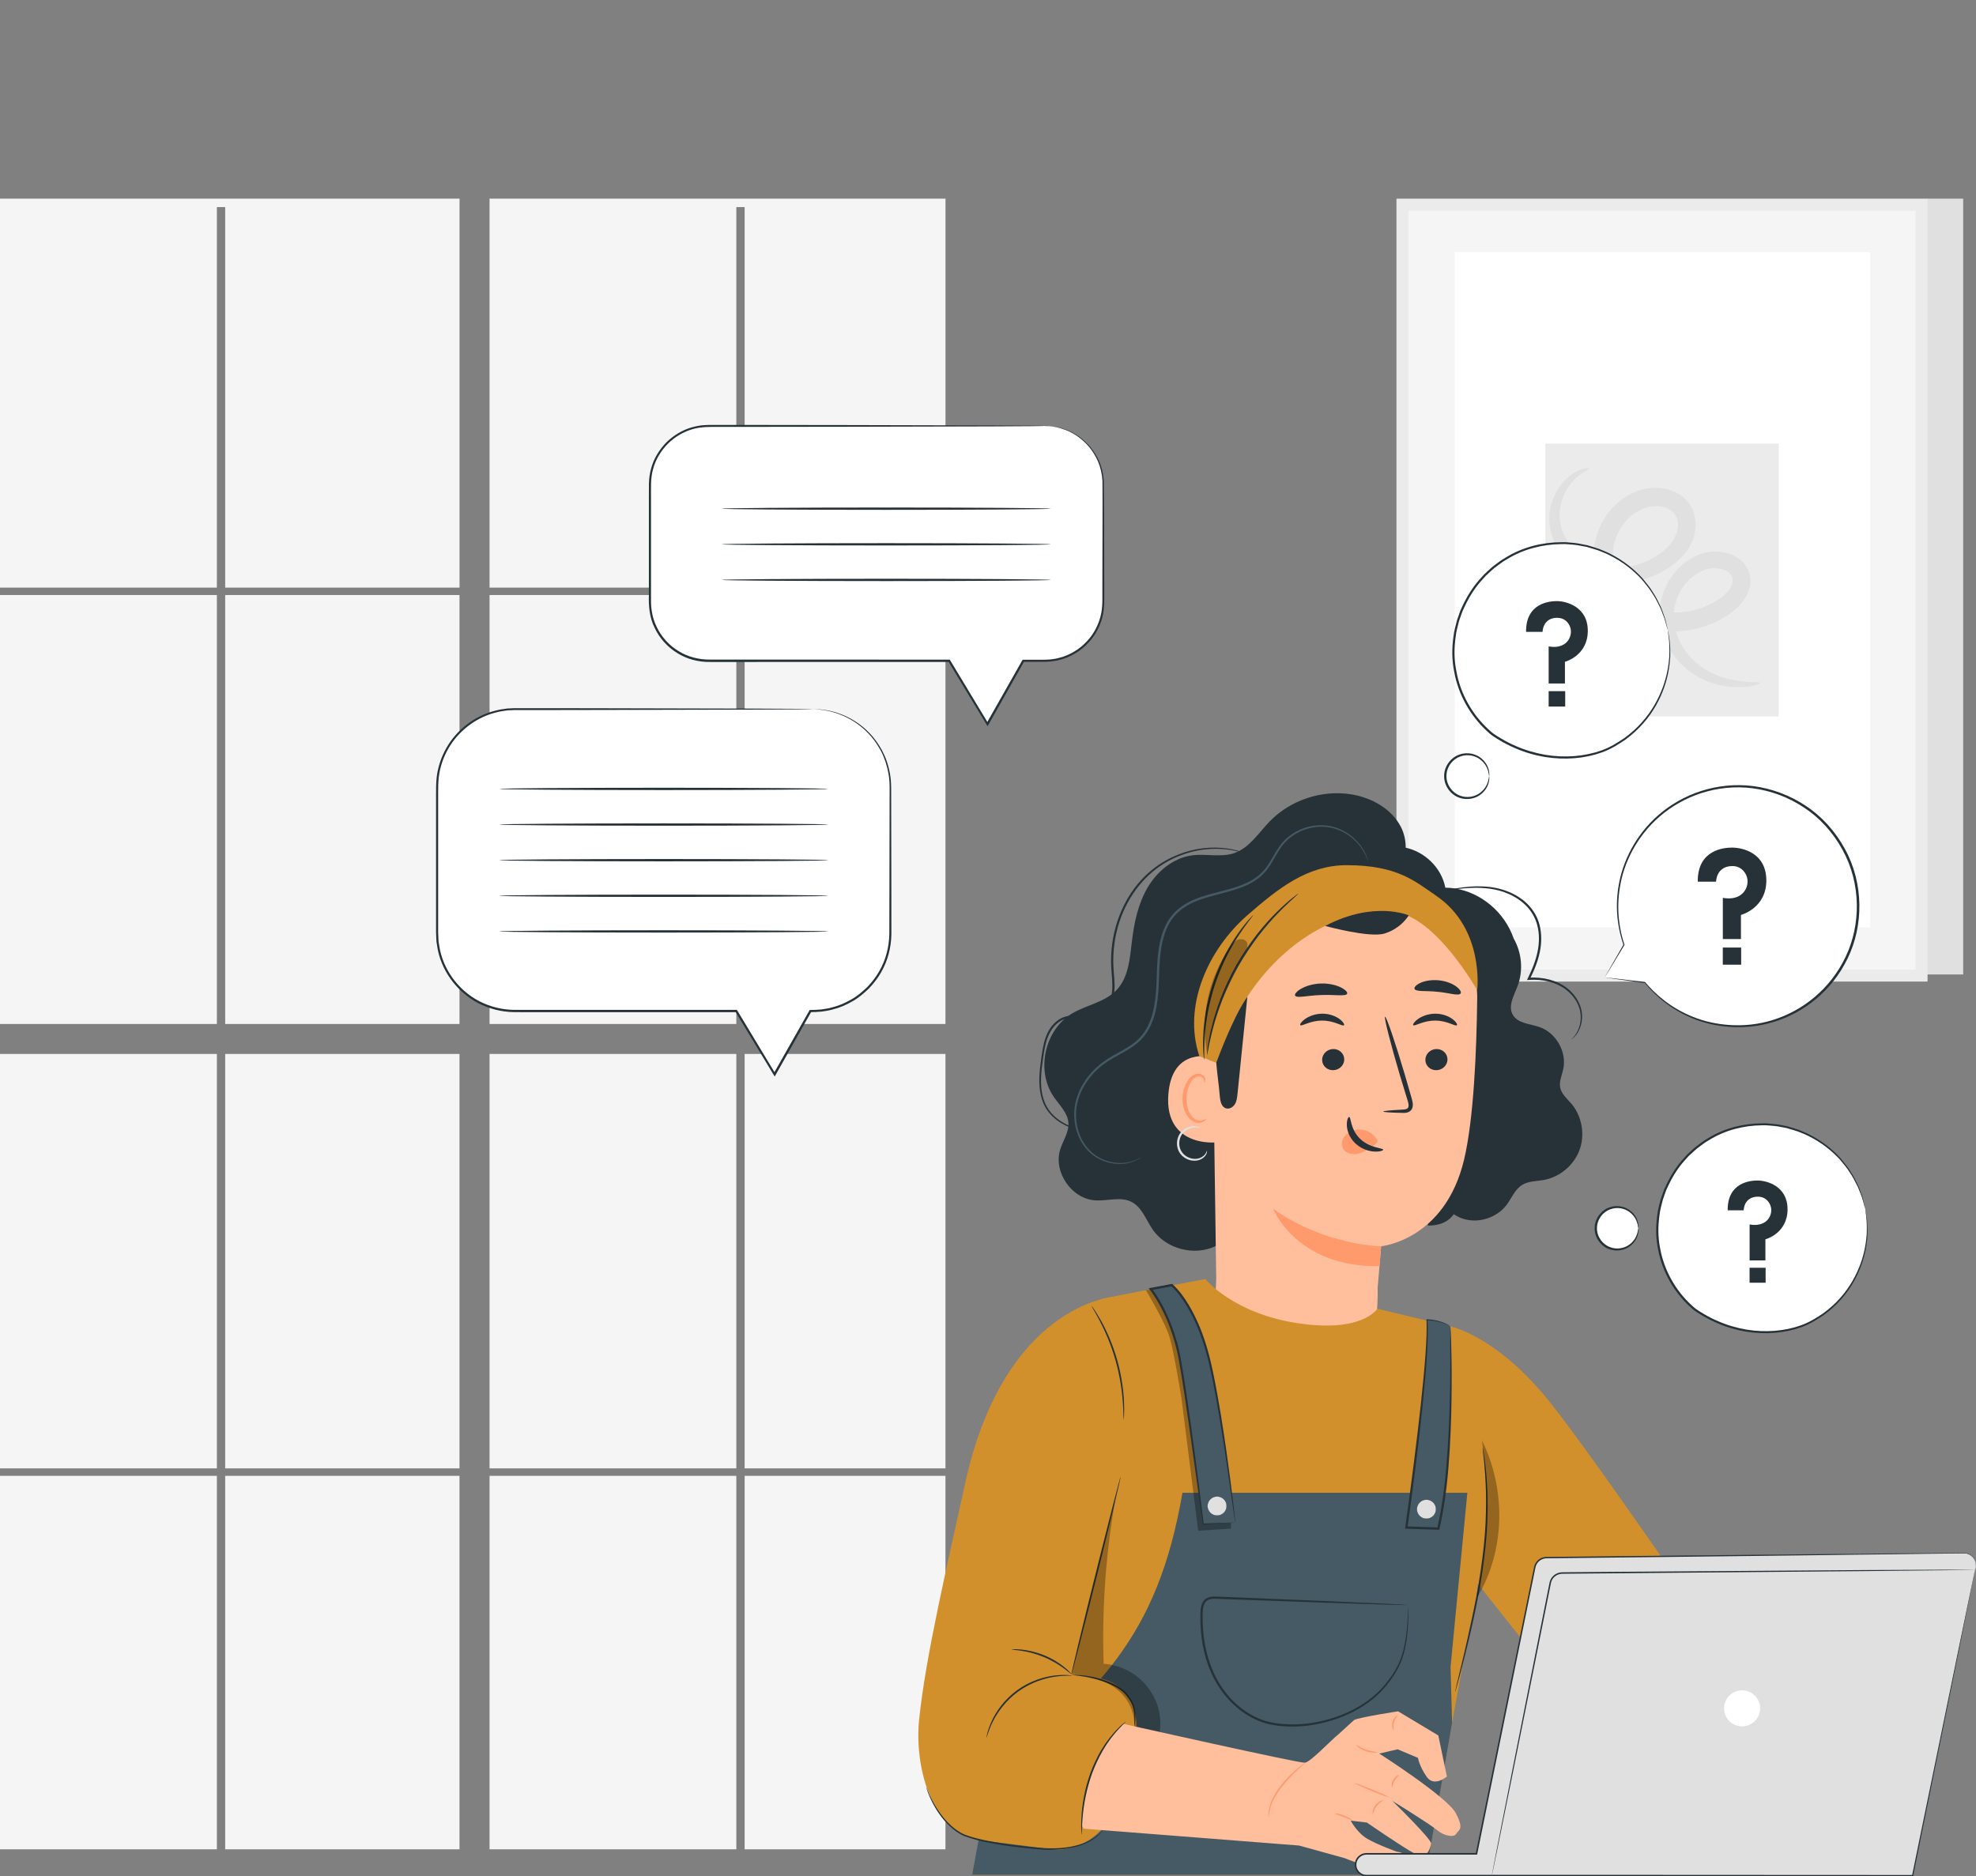 <?xml version="1.0" encoding="UTF-8"?> <svg xmlns="http://www.w3.org/2000/svg" width="358" height="340" viewBox="0 0 358 340" fill="none"><rect x="0" y="0" width="358" height="340" fill="#808080" stroke="none"/> <g clip-path="url(#clip0_2_1794)"> <path d="M39.292 107.828H0V185.56H39.292V107.828Z" fill="#F5F5F5"></path> <path d="M83.249 107.828H40.798V185.56H83.249V107.828Z" fill="#F5F5F5"></path> <path d="M83.249 190.989H40.798V266.09H83.249V190.989Z" fill="#F5F5F5"></path> <path d="M88.696 106.485H133.403V37.528H134.91V106.485H171.3V36H88.696V106.485Z" fill="#F5F5F5"></path> <path d="M171.292 107.828H134.91V185.56H171.292V107.828Z" fill="#F5F5F5"></path> <path d="M171.292 190.989H134.91V266.09H171.292V190.989Z" fill="#F5F5F5"></path> <path d="M39.292 190.989H0V266.09H39.292V190.989Z" fill="#F5F5F5"></path> <path d="M133.403 190.989H88.696V266.09H133.403V190.989Z" fill="#F5F5F5"></path> <path d="M39.292 267.442H0V335.12H39.292V267.442Z" fill="#F5F5F5"></path> <path d="M171.292 267.442H134.91V335.12H171.292V267.442Z" fill="#F5F5F5"></path> <path d="M39.292 106.485V37.528H40.798V106.485H83.257V36H0V106.485H39.292Z" fill="#F5F5F5"></path> <path d="M133.403 267.442H88.696V335.12H133.403V267.442Z" fill="#F5F5F5"></path> <path d="M83.249 267.442H40.798V335.12H83.249V267.442Z" fill="#F5F5F5"></path> <path d="M133.403 107.828H88.696V185.56H133.403V107.828Z" fill="#F5F5F5"></path> <path d="M355.677 36H349.126V176.585H355.677V36Z" fill="#E0E0E0"></path> <path d="M348.038 37.086H254.193C254.139 37.086 254.096 37.129 254.096 37.182V176.681C254.096 176.734 254.139 176.778 254.193 176.778H348.038C348.091 176.778 348.135 176.734 348.135 176.681V37.182C348.135 37.129 348.091 37.086 348.038 37.086Z" fill="#F5F5F5"></path> <path d="M349.126 177.871H253.097C253.048 177.871 253 177.831 253 177.775V36.097C253 36.048 253.04 36 253.097 36H349.126C349.174 36 349.223 36.041 349.223 36.097V177.775C349.223 177.823 349.182 177.871 349.126 177.871ZM255.272 175.7H346.942C346.99 175.7 347.039 175.66 347.039 175.603V38.268C347.039 38.22 346.998 38.172 346.942 38.172H255.272C255.224 38.172 255.176 38.212 255.176 38.268V175.595C255.176 175.644 255.216 175.692 255.272 175.692V175.7Z" fill="#EBEBEB"></path> <path d="M338.731 45.708H263.661C263.607 45.708 263.564 45.751 263.564 45.804V167.979C263.564 168.032 263.607 168.075 263.661 168.075H338.731C338.784 168.075 338.827 168.032 338.827 167.979V45.804C338.827 45.751 338.784 45.708 338.731 45.708Z" fill="white"></path> <path d="M322.195 80.395H280.027C280 80.395 279.979 80.417 279.979 80.444V129.785C279.979 129.811 280 129.833 280.027 129.833H322.195C322.222 129.833 322.244 129.811 322.244 129.785V80.444C322.244 80.417 322.222 80.395 322.195 80.395Z" fill="#EBEBEB"></path> <path d="M318.9 123.785C318.956 123.946 316.869 124.855 312.896 124.388C310.938 124.123 308.513 123.423 306.152 121.694C303.847 119.965 301.655 117.182 300.914 113.466C300.14 109.775 301.381 105.174 304.919 102.223C305.797 101.491 306.82 100.872 307.957 100.445C309.165 99.995 310.463 99.85 311.76 100.011C313.049 100.164 314.411 100.614 315.564 101.668C316.724 102.721 317.369 104.499 317.062 106.091C316.788 107.692 315.91 108.914 314.975 109.887C314.008 110.877 312.912 111.6 311.792 112.228C309.52 113.482 306.917 114.263 304.193 114.391C301.486 114.52 298.617 113.965 296.103 112.55C293.613 111.15 291.478 109.035 290.148 106.389C288.794 103.775 288.367 100.598 289.076 97.759C289.761 94.928 291.373 92.403 293.637 90.65C294.773 89.773 296.055 89.121 297.457 88.727C298.867 88.365 300.326 88.301 301.76 88.591C303.178 88.888 304.629 89.588 305.668 90.786C306.716 91.977 307.183 93.537 307.199 94.952C307.223 96.376 306.837 97.759 306.184 98.917C305.547 100.084 304.685 101.024 303.774 101.805C301.945 103.349 299.89 104.37 297.787 104.981C295.684 105.585 293.524 105.745 291.486 105.464C289.455 105.174 287.545 104.435 286.006 103.365C282.888 101.258 281.091 98.049 280.768 95.089C280.414 92.073 281.518 89.604 282.71 87.996C283.927 86.355 285.337 85.518 286.296 85.132C287.287 84.762 287.843 84.77 287.868 84.867C287.908 85.004 287.424 85.221 286.619 85.752C285.837 86.299 284.725 87.207 283.83 88.743C282.952 90.247 282.227 92.427 282.686 94.808C283.105 97.172 284.725 99.722 287.344 101.314C289.906 102.939 293.5 103.357 296.949 102.223C298.658 101.676 300.366 100.751 301.752 99.513C303.13 98.274 304.073 96.681 304 95.017C303.952 93.344 302.904 92.17 301.107 91.824C300.237 91.655 299.254 91.711 298.343 91.953C297.441 92.226 296.522 92.684 295.732 93.312C294.137 94.566 292.928 96.464 292.445 98.539C291.945 100.614 292.243 102.81 293.25 104.805C294.242 106.791 295.902 108.448 297.795 109.526C299.689 110.603 301.889 111.062 304.048 110.981C306.216 110.901 308.343 110.29 310.197 109.3C311.132 108.794 312.002 108.223 312.655 107.571C313.323 106.92 313.791 106.172 313.904 105.544C314.024 104.909 313.831 104.354 313.404 103.912C312.953 103.461 312.179 103.124 311.365 103.019C310.551 102.898 309.705 102.971 308.972 103.22C308.166 103.494 307.409 103.92 306.74 104.443C305.402 105.488 304.395 106.928 303.831 108.448C303.259 109.968 303.122 111.544 303.339 113.048C303.782 116.064 305.491 118.557 307.368 120.166C309.286 121.782 311.397 122.611 313.154 123.045C316.732 123.873 318.875 123.463 318.9 123.769V123.785Z" fill="#E0E0E0"></path> <path d="M290.747 177.114L294.22 171.21C292.963 167.527 292.681 163.457 293.615 159.388C296.299 147.678 307.991 140.351 319.724 143.029C331.456 145.707 338.797 157.377 336.114 169.087C333.431 180.797 321.738 188.124 310.006 185.446C305.106 184.328 300.972 181.642 298.015 178.039L290.73 177.122L290.747 177.114Z" fill="white"></path> <path d="M290.747 177.114C290.747 177.114 290.892 177.138 291.198 177.186C291.528 177.234 291.979 177.299 292.576 177.387C293.833 177.564 295.654 177.813 298.023 178.143C298.071 178.143 298.12 178.111 298.128 178.063C298.128 178.047 298.128 178.022 298.128 178.006C298.128 178.006 298.128 178.006 298.128 177.998L297.967 178.095C299.756 180.29 302.568 182.864 306.629 184.529C308.644 185.373 310.973 185.92 313.471 186.089C315.969 186.258 318.668 186.009 321.343 185.188C324.019 184.376 326.67 182.993 329.007 181.038C331.344 179.092 333.366 176.567 334.768 173.623C337.613 167.768 337.71 160.104 334.228 153.806C332.496 150.629 330.038 147.903 327.113 145.997C324.212 144.067 320.932 142.884 317.653 142.45C314.373 142.032 311.11 142.402 308.184 143.343C305.251 144.284 302.64 145.812 300.513 147.654C296.234 151.361 293.938 156.243 293.245 160.538C292.511 164.873 293.212 168.605 294.131 171.243V171.17C293.035 173.1 292.173 174.588 291.585 175.618C291.311 176.1 291.101 176.478 290.948 176.744C290.803 176.993 290.747 177.114 290.747 177.114C290.747 177.114 290.835 176.977 290.996 176.72C291.158 176.446 291.391 176.076 291.681 175.594C292.286 174.588 293.164 173.141 294.3 171.259C294.316 171.235 294.316 171.202 294.3 171.178C293.422 168.548 292.769 164.857 293.519 160.578C294.228 156.34 296.516 151.554 300.739 147.919C302.842 146.118 305.404 144.63 308.289 143.705C311.166 142.788 314.365 142.426 317.58 142.852C320.795 143.279 324.011 144.445 326.847 146.343C329.708 148.209 332.117 150.879 333.817 153.999C337.226 160.176 337.137 167.688 334.357 173.43C332.987 176.317 331.005 178.803 328.717 180.725C326.428 182.647 323.825 184.022 321.198 184.835C318.571 185.655 315.92 185.912 313.454 185.751C310.989 185.599 308.692 185.076 306.694 184.255C302.673 182.647 299.868 180.13 298.063 177.974C298.031 177.934 297.967 177.926 297.926 177.958C297.894 177.982 297.886 178.031 297.902 178.071V178.079L297.999 177.942C295.654 177.669 293.849 177.459 292.608 177.315C292.004 177.25 291.536 177.194 291.198 177.154C290.876 177.122 290.706 177.106 290.706 177.106L290.747 177.114Z" fill="#263238"></path> <path d="M307.596 159.774H310.908C310.908 159.774 310.908 156.999 313.801 156.943C315.3 156.919 316.081 157.9 316.396 158.648C316.766 159.525 316.654 160.514 316.162 161.326C315.598 162.251 314.365 163.095 312.133 162.701V170.165H315.413V165.798C315.413 165.798 320.014 164.607 320.014 159.557C320.014 154.506 315.662 153.597 313.801 153.597C312.375 153.597 307.532 153.943 307.588 159.782L307.596 159.774Z" fill="#263238"></path> <path d="M315.453 171.709H312.125V174.813H315.453V171.709Z" fill="#263238"></path> <path d="M337.935 219.072C335.687 207.893 324.502 201.434 313.994 204.458C303.704 207.418 297.789 218.654 301.206 228.787C302.35 232.181 304.365 235.036 306.919 237.2C307.016 237.28 307.105 237.345 307.209 237.417C307.217 237.417 307.226 237.425 307.234 237.433C311.69 240.473 317.113 241.945 322.464 241.253C324.261 241.02 325.985 240.57 327.5 239.846C335.26 236.162 339.627 227.484 337.935 219.072Z" fill="white"></path> <path d="M337.935 219.072C337.935 219.072 337.967 219.168 338.008 219.369C338.048 219.587 338.104 219.884 338.169 220.262C338.298 221.042 338.395 222.216 338.354 223.728C338.266 225.232 338 227.09 337.282 229.117C336.557 231.136 335.421 233.363 333.616 235.398C332.722 236.42 331.666 237.385 330.473 238.269C329.248 239.106 327.927 239.926 326.42 240.481C323.406 241.575 319.893 241.881 316.339 241.31C314.567 241.012 312.778 240.497 311.053 239.741C310.191 239.371 309.337 238.937 308.507 238.454C308.088 238.213 307.685 237.956 307.282 237.69C306.863 237.425 306.492 237.079 306.138 236.757C303.261 234.103 301.117 230.412 300.384 226.318C299.965 224.283 299.973 222.192 300.255 220.198C300.36 219.192 300.642 218.219 300.892 217.254C301.061 216.788 301.222 216.313 301.391 215.855C301.545 215.388 301.794 214.954 301.988 214.504C302.842 212.742 303.898 211.11 305.203 209.742L305.67 209.22L306.186 208.745C306.533 208.431 306.855 208.102 307.217 207.82C307.959 207.265 308.668 206.694 309.458 206.26C312.536 204.362 316.001 203.582 319.192 203.566C319.99 203.517 320.771 203.646 321.545 203.694C322.31 203.767 323.052 203.968 323.777 204.088C324.486 204.306 325.195 204.491 325.856 204.732C326.509 205.021 327.169 205.239 327.766 205.568C330.199 206.791 332.125 208.383 333.552 209.992C334.22 210.836 334.873 211.6 335.332 212.396C335.856 213.16 336.203 213.925 336.541 214.608C336.718 214.946 336.855 215.276 336.96 215.589C337.073 215.903 337.178 216.201 337.282 216.474C337.5 217.013 337.589 217.503 337.685 217.89C337.774 218.26 337.838 218.549 337.887 218.766C337.927 218.967 337.951 219.064 337.943 219.072C337.943 219.072 337.903 218.975 337.847 218.782C337.782 218.565 337.701 218.284 337.605 217.914C337.492 217.536 337.395 217.053 337.162 216.522C337.057 216.249 336.944 215.959 336.823 215.654C336.71 215.34 336.573 215.01 336.388 214.689C336.05 214.021 335.687 213.265 335.163 212.517C334.704 211.729 334.043 210.981 333.374 210.161C331.94 208.592 330.03 207.032 327.629 205.85C327.041 205.536 326.38 205.319 325.743 205.046C325.082 204.812 324.389 204.635 323.688 204.418C322.971 204.298 322.246 204.113 321.488 204.04C320.731 203.992 319.965 203.871 319.176 203.92C316.041 203.952 312.649 204.732 309.643 206.598C308.869 207.024 308.168 207.587 307.451 208.126C307.097 208.407 306.782 208.737 306.436 209.035L305.928 209.501L305.469 210.016C304.196 211.359 303.164 212.959 302.334 214.681C302.141 215.123 301.899 215.541 301.754 216C301.593 216.458 301.432 216.916 301.271 217.375C301.029 218.316 300.755 219.265 300.65 220.254C300.376 222.208 300.368 224.251 300.779 226.238C301.496 230.243 303.591 233.854 306.404 236.46C306.758 236.79 307.105 237.111 307.5 237.361C307.894 237.626 308.297 237.883 308.708 238.117C309.522 238.599 310.352 239.025 311.206 239.387C312.898 240.135 314.655 240.642 316.396 240.94C319.877 241.511 323.342 241.221 326.291 240.167C327.766 239.637 329.071 238.832 330.28 238.02C331.456 237.16 332.504 236.219 333.39 235.213C335.179 233.219 336.324 231.039 337.065 229.045C337.798 227.042 338.08 225.216 338.193 223.72C338.258 222.224 338.193 221.058 338.088 220.27C338.04 219.892 338 219.603 337.967 219.377C337.943 219.176 337.935 219.072 337.943 219.072H337.935Z" fill="#263238"></path> <path d="M313.019 219.321H315.912C315.912 219.321 315.912 216.892 318.442 216.852C319.756 216.828 320.433 217.688 320.715 218.348C321.037 219.112 320.941 219.981 320.505 220.688C320.014 221.493 318.942 222.233 316.984 221.887V228.401H319.845V224.581C319.845 224.581 323.858 223.543 323.858 219.128C323.858 214.906 320.062 213.924 318.434 213.924C317.193 213.924 312.955 214.222 313.011 219.321H313.019Z" fill="#263238"></path> <path d="M319.885 229.736H316.976V232.447H319.885V229.736Z" fill="#263238"></path> <path d="M296.83 222.57C296.83 224.694 295.106 226.415 292.979 226.415C290.851 226.415 289.127 224.694 289.127 222.57C289.127 220.447 290.851 218.726 292.979 218.726C295.106 218.726 296.83 220.447 296.83 222.57Z" fill="white"></path> <path d="M296.83 222.57C296.79 222.57 296.798 222.224 296.629 221.653C296.468 221.09 296.073 220.262 295.219 219.635C294.389 218.999 293.035 218.654 291.73 219.144C290.432 219.595 289.32 220.97 289.328 222.578C289.312 224.187 290.432 225.562 291.73 226.012C293.035 226.503 294.389 226.149 295.219 225.522C296.073 224.895 296.468 224.066 296.629 223.503C296.79 222.924 296.79 222.578 296.83 222.586C296.847 222.586 296.855 222.667 296.863 222.836C296.871 222.997 296.863 223.238 296.79 223.543C296.669 224.147 296.299 225.047 295.396 225.763C294.526 226.479 293.051 226.905 291.593 226.382C290.15 225.908 288.893 224.38 288.909 222.586C288.893 220.793 290.15 219.265 291.593 218.79C293.043 218.268 294.526 218.694 295.396 219.41C296.299 220.125 296.669 221.026 296.79 221.629C296.855 221.935 296.871 222.176 296.863 222.337C296.863 222.498 296.847 222.586 296.83 222.586V222.57Z" fill="#263238"></path> <path d="M302.181 114.245C299.86 102.72 288.337 96.061 277.499 99.181C266.886 102.229 260.794 113.819 264.316 124.266C265.5 127.764 267.571 130.708 270.206 132.936C270.303 133.016 270.4 133.089 270.504 133.161C270.513 133.161 270.521 133.169 270.529 133.177C275.122 136.306 280.714 137.834 286.234 137.118C288.087 136.877 289.86 136.41 291.423 135.67C299.425 131.874 303.93 122.923 302.189 114.253L302.181 114.245Z" fill="white"></path> <path d="M302.181 114.245C302.181 114.245 302.213 114.349 302.254 114.55C302.294 114.776 302.35 115.081 302.415 115.467C302.544 116.272 302.648 117.486 302.6 119.046C302.503 120.598 302.238 122.513 301.496 124.604C300.755 126.687 299.57 128.979 297.717 131.078C296.798 132.132 295.71 133.129 294.478 134.038C293.22 134.898 291.859 135.743 290.295 136.322C287.185 137.448 283.567 137.769 279.9 137.174C278.071 136.869 276.234 136.338 274.453 135.558C273.559 135.18 272.688 134.729 271.834 134.231C271.407 133.989 270.988 133.716 270.569 133.442C270.134 133.169 269.755 132.815 269.392 132.477C266.427 129.743 264.211 125.939 263.462 121.716C263.027 119.617 263.035 117.47 263.325 115.403C263.429 114.365 263.728 113.368 263.977 112.371C264.147 111.888 264.316 111.406 264.485 110.923C264.646 110.441 264.896 109.998 265.097 109.532C265.976 107.722 267.072 106.033 268.409 104.626L268.893 104.087L269.425 103.596C269.787 103.275 270.118 102.929 270.488 102.639C271.246 102.068 271.979 101.481 272.801 101.031C275.976 99.076 279.546 98.272 282.833 98.256C283.663 98.208 284.469 98.337 285.259 98.393C286.049 98.473 286.806 98.674 287.564 98.803C288.297 99.028 289.022 99.221 289.707 99.471C290.376 99.768 291.061 99.993 291.681 100.331C294.187 101.586 296.17 103.235 297.652 104.883C298.345 105.752 299.022 106.54 299.49 107.368C300.03 108.157 300.392 108.945 300.731 109.644C300.916 109.99 301.053 110.328 301.158 110.658C301.279 110.98 301.383 111.285 301.488 111.567C301.714 112.122 301.802 112.628 301.907 113.022C301.996 113.408 302.068 113.706 302.117 113.931C302.165 114.132 302.181 114.245 302.173 114.245C302.165 114.245 302.133 114.14 302.076 113.939C302.012 113.722 301.931 113.424 301.827 113.046C301.714 112.652 301.609 112.162 301.375 111.607C301.271 111.325 301.15 111.028 301.029 110.706C300.916 110.384 300.771 110.047 300.586 109.709C300.231 109.017 299.868 108.245 299.32 107.473C298.845 106.661 298.168 105.889 297.475 105.036C296.001 103.411 294.026 101.811 291.552 100.589C290.948 100.259 290.271 100.042 289.602 99.752C288.925 99.511 288.208 99.326 287.483 99.109C286.742 98.988 285.992 98.795 285.211 98.723C284.429 98.674 283.639 98.546 282.825 98.602C279.594 98.634 276.097 99.438 272.994 101.361C272.197 101.795 271.48 102.382 270.73 102.937C270.367 103.226 270.037 103.564 269.691 103.878L269.167 104.36L268.691 104.891C267.378 106.275 266.314 107.931 265.452 109.709C265.259 110.159 265.009 110.593 264.856 111.068C264.686 111.534 264.525 112.009 264.356 112.483C264.106 113.457 263.824 114.43 263.719 115.451C263.437 117.47 263.429 119.569 263.856 121.628C264.59 125.762 266.757 129.485 269.658 132.164C270.029 132.501 270.384 132.831 270.787 133.089C271.197 133.362 271.608 133.627 272.027 133.869C272.866 134.367 273.728 134.802 274.606 135.18C276.355 135.952 278.16 136.466 279.957 136.78C283.551 137.375 287.12 137.07 290.166 135.984C291.689 135.429 293.035 134.601 294.276 133.764C295.493 132.879 296.573 131.906 297.483 130.869C299.329 128.81 300.513 126.558 301.271 124.507C302.02 122.448 302.318 120.558 302.431 119.022C302.495 117.478 302.431 116.272 302.318 115.467C302.27 115.081 302.229 114.776 302.197 114.55C302.173 114.341 302.165 114.237 302.173 114.237L302.181 114.245Z" fill="#263238"></path> <path d="M276.492 114.502H279.473C279.473 114.502 279.473 112.001 282.076 111.953C283.43 111.929 284.131 112.813 284.413 113.489C284.743 114.277 284.647 115.17 284.203 115.902C283.696 116.738 282.584 117.494 280.577 117.14V123.856H283.526V119.923C283.526 119.923 287.668 118.853 287.668 114.301C287.668 109.942 283.752 108.929 282.076 108.929C280.795 108.929 276.427 109.234 276.484 114.494L276.492 114.502Z" fill="#263238"></path> <path d="M283.575 125.247H280.577V128.038H283.575V125.247Z" fill="#263238"></path> <path d="M269.795 140.633C269.795 142.82 268.015 144.598 265.823 144.598C263.631 144.598 261.85 142.82 261.85 140.633C261.85 138.445 263.631 136.668 265.823 136.668C268.015 136.668 269.795 138.445 269.795 140.633Z" fill="white"></path> <path d="M269.795 140.633C269.755 140.633 269.763 140.279 269.594 139.683C269.425 139.096 269.022 138.252 268.135 137.6C267.281 136.949 265.879 136.587 264.533 137.094C263.196 137.56 262.043 138.976 262.06 140.641C262.043 142.297 263.196 143.721 264.533 144.187C265.879 144.694 267.281 144.332 268.135 143.681C269.022 143.029 269.425 142.177 269.594 141.598C269.763 141.002 269.755 140.649 269.795 140.649C269.812 140.649 269.82 140.737 269.828 140.906C269.836 141.075 269.82 141.324 269.755 141.638C269.634 142.257 269.247 143.19 268.321 143.922C267.426 144.654 265.903 145.096 264.404 144.557C262.922 144.067 261.624 142.498 261.641 140.649C261.624 138.807 262.922 137.231 264.404 136.74C265.903 136.201 267.426 136.643 268.321 137.375C269.247 138.107 269.634 139.04 269.755 139.659C269.82 139.973 269.836 140.222 269.828 140.391C269.828 140.56 269.812 140.649 269.795 140.649V140.633Z" fill="#263238"></path> <path d="M147.254 128.516H93.297C85.513 128.516 79.211 134.813 79.211 142.574V169.163C79.211 176.932 85.521 183.221 93.297 183.221H133.427L140.357 194.69L146.843 183.221H147.254C155.031 183.221 161.34 176.924 161.34 169.163V142.574C161.34 134.805 155.031 128.516 147.254 128.516Z" fill="white"></path> <path d="M147.254 128.516C147.254 128.516 147.367 128.516 147.585 128.516C147.819 128.524 148.141 128.532 148.568 128.548C149.003 128.588 149.535 128.669 150.171 128.773C150.792 128.926 151.525 129.087 152.315 129.401C153.878 130.004 155.764 131.009 157.464 132.778C158.326 133.647 159.1 134.725 159.785 135.947C160.446 137.186 160.945 138.601 161.227 140.153C161.534 141.706 161.445 143.37 161.461 145.084C161.461 146.805 161.461 148.606 161.469 150.488C161.469 154.244 161.485 158.298 161.493 162.632C161.493 164.796 161.493 167.032 161.493 169.332C161.453 171.648 160.873 174.045 159.648 176.176C159.044 177.246 158.278 178.235 157.408 179.144C156.497 180.012 155.53 180.857 154.394 181.476C153.282 182.12 152.073 182.642 150.784 182.948C150.147 183.141 149.487 183.213 148.834 183.318C148.173 183.366 147.496 183.414 146.835 183.414L146.997 183.318C144.95 186.945 142.766 190.814 140.518 194.795L140.357 195.084L140.179 194.795C137.988 191.168 135.643 187.291 133.241 183.326L133.419 183.423C122.862 183.423 111.557 183.423 99.897 183.423C97.624 183.423 95.368 183.423 93.128 183.414C90.855 183.382 88.607 182.803 86.625 181.774C82.652 179.683 79.816 175.71 79.195 171.407L79.074 170.603L79.034 169.79C78.994 169.251 79.002 168.721 79.002 168.19C79.002 167.128 79.002 166.075 79.002 165.029C79.002 162.93 79.002 160.855 79.002 158.804C79.002 154.694 79.002 150.673 79.002 146.748C79.002 145.767 79.002 144.794 79.002 143.821C78.994 142.856 79.01 141.883 79.107 140.917C79.324 138.995 79.953 137.146 80.887 135.513C82.757 132.232 85.891 129.875 89.292 128.902C89.719 128.797 90.146 128.669 90.573 128.588C91.008 128.524 91.436 128.46 91.871 128.395C92.741 128.339 93.603 128.307 94.441 128.331C96.125 128.331 97.785 128.331 99.405 128.331C102.653 128.331 105.763 128.339 108.736 128.347C120.622 128.371 130.244 128.395 136.908 128.411C140.228 128.427 142.806 128.443 144.563 128.451C145.433 128.46 146.094 128.468 146.553 128.476C147.005 128.476 147.23 128.5 147.23 128.5C147.23 128.5 146.997 128.516 146.553 128.524C146.094 128.524 145.425 128.532 144.563 128.548C142.798 128.556 140.22 128.572 136.908 128.588C130.244 128.604 120.622 128.628 108.736 128.653C105.763 128.653 102.644 128.661 99.405 128.669C97.785 128.669 96.125 128.669 94.441 128.669C94.022 128.669 93.595 128.669 93.168 128.669C92.749 128.693 92.33 128.709 91.903 128.733C91.484 128.797 91.065 128.862 90.638 128.926C90.219 128.998 89.808 129.135 89.389 129.232C86.077 130.189 83.023 132.497 81.202 135.698C80.291 137.29 79.687 139.092 79.477 140.966C79.389 141.899 79.373 142.856 79.38 143.829C79.38 144.794 79.38 145.775 79.38 146.756C79.38 150.681 79.38 154.702 79.38 158.812C79.38 160.863 79.38 162.946 79.38 165.037C79.38 166.083 79.38 167.136 79.38 168.198C79.38 168.729 79.38 169.26 79.413 169.782L79.453 170.57L79.574 171.351C80.186 175.525 82.934 179.385 86.794 181.412C88.728 182.417 90.904 182.972 93.112 183.004C95.352 183.004 97.608 183.004 99.872 183.004C111.533 183.004 122.838 183.004 133.394 183.004H133.507L133.564 183.101C135.957 187.066 138.302 190.95 140.486 194.578H140.147C142.403 190.605 144.587 186.736 146.642 183.117L146.698 183.02H146.803C147.472 183.02 148.117 182.98 148.761 182.932C149.398 182.827 150.043 182.763 150.663 182.578C151.912 182.28 153.089 181.774 154.176 181.146C155.288 180.543 156.231 179.723 157.118 178.878C157.964 177.994 158.713 177.029 159.309 175.983C160.51 173.908 161.074 171.568 161.123 169.3C161.123 167 161.131 164.772 161.139 162.608C161.139 158.281 161.155 154.22 161.163 150.464C161.163 148.59 161.163 146.789 161.171 145.059C161.163 143.338 161.26 141.69 160.961 140.161C160.695 138.641 160.212 137.234 159.567 136.012C158.898 134.805 158.149 133.735 157.295 132.875C155.627 131.114 153.773 130.1 152.226 129.489C151.453 129.167 150.728 129.006 150.107 128.838C149.478 128.725 148.947 128.636 148.52 128.588C148.092 128.564 147.77 128.54 147.536 128.524C147.319 128.508 147.206 128.492 147.206 128.492L147.254 128.516Z" fill="#263238"></path> <path d="M150.051 142.96C150.051 143.073 136.706 143.169 120.251 143.169C103.797 143.169 90.444 143.073 90.444 142.96C90.444 142.848 103.789 142.751 120.251 142.751C136.714 142.751 150.051 142.848 150.051 142.96Z" fill="#263238"></path> <path d="M150.051 149.419C150.051 149.531 136.706 149.628 120.251 149.628C103.797 149.628 90.444 149.531 90.444 149.419C90.444 149.306 103.789 149.209 120.251 149.209C136.714 149.209 150.051 149.306 150.051 149.419Z" fill="#263238"></path> <path d="M150.051 155.877C150.051 155.989 136.706 156.086 120.251 156.086C103.797 156.086 90.444 155.989 90.444 155.877C90.444 155.764 103.789 155.668 120.251 155.668C136.714 155.668 150.051 155.764 150.051 155.877Z" fill="#263238"></path> <path d="M150.051 162.327C150.051 162.439 136.706 162.536 120.251 162.536C103.797 162.536 90.444 162.439 90.444 162.327C90.444 162.214 103.789 162.118 120.251 162.118C136.714 162.118 150.051 162.214 150.051 162.327Z" fill="#263238"></path> <path d="M150.051 168.785C150.051 168.898 136.706 168.994 120.251 168.994C103.797 168.994 90.444 168.898 90.444 168.785C90.444 168.672 103.789 168.576 120.251 168.576C136.714 168.576 150.051 168.672 150.051 168.785Z" fill="#263238"></path> <path d="M189.302 77.196H128.406C122.54 77.196 117.786 81.941 117.786 87.796V109.173C117.786 115.028 122.54 119.774 128.406 119.774H172.009L178.939 131.242L185.426 119.774H189.302C195.168 119.774 199.923 115.028 199.923 109.173V87.796C199.923 81.941 195.168 77.196 189.302 77.196Z" fill="white"></path> <path d="M189.302 77.196C189.302 77.196 189.665 77.196 190.374 77.22C191.075 77.317 192.138 77.429 193.412 77.96C194.685 78.467 196.159 79.408 197.481 80.92C198.118 81.692 198.714 82.593 199.173 83.646C199.616 84.708 199.915 85.906 199.987 87.193C200.06 92.316 200.035 98.525 200.06 105.667C200.06 106.56 200.06 107.468 200.06 108.385C200.076 109.302 200.035 110.259 199.866 111.208C199.496 113.09 198.617 114.956 197.215 116.444C196.53 117.192 195.732 117.867 194.822 118.39C193.927 118.929 192.944 119.355 191.897 119.597C191.381 119.749 190.841 119.798 190.309 119.878C189.769 119.91 189.221 119.942 188.681 119.934C187.602 119.934 186.514 119.934 185.41 119.934L185.563 119.846C183.516 123.481 181.341 127.334 179.084 131.323L178.923 131.604L178.754 131.323C176.554 127.696 174.217 123.827 171.816 119.854L171.985 119.951C160.486 119.951 147.972 119.951 134.99 119.959C132.879 119.959 130.784 119.959 128.697 119.959C126.585 119.999 124.45 119.452 122.677 118.326C120.896 117.232 119.454 115.608 118.592 113.742C117.657 111.892 117.496 109.753 117.56 107.798C117.56 103.825 117.56 99.924 117.56 96.104C117.56 94.19 117.56 92.3 117.56 90.434C117.56 89.501 117.56 88.568 117.568 87.644C117.6 86.703 117.705 85.77 117.971 84.877C118.447 83.075 119.462 81.475 120.719 80.172C122.016 78.909 123.588 77.952 125.28 77.454C126.126 77.228 126.988 77.043 127.858 77.027C128.729 76.979 129.567 77.011 130.405 77.003C132.089 77.003 133.741 77.003 135.369 77.003C141.872 77.011 147.931 77.019 153.467 77.027C164.523 77.051 173.468 77.076 179.672 77.092C182.759 77.108 185.152 77.124 186.796 77.132C187.602 77.14 188.222 77.148 188.649 77.156C189.068 77.156 189.278 77.18 189.278 77.18C189.278 77.18 189.06 77.196 188.649 77.204C188.222 77.204 187.602 77.212 186.796 77.228C185.152 77.236 182.759 77.252 179.672 77.269C173.476 77.285 164.523 77.309 153.467 77.333C147.931 77.333 141.88 77.349 135.369 77.357C133.741 77.357 132.089 77.357 130.405 77.357C128.721 77.357 127.012 77.293 125.377 77.799C123.741 78.282 122.226 79.207 120.977 80.429C119.768 81.684 118.793 83.228 118.334 84.965C117.818 86.686 117.963 88.544 117.947 90.418C117.947 92.284 117.947 94.182 117.947 96.088C117.947 99.908 117.947 103.809 117.947 107.782C117.947 108.779 117.915 109.769 118.084 110.734C118.221 111.707 118.519 112.656 118.946 113.549C119.784 115.342 121.162 116.902 122.879 117.956C124.587 119.034 126.626 119.556 128.672 119.524C130.759 119.524 132.855 119.524 134.966 119.524C147.947 119.524 160.462 119.524 171.961 119.532H172.074L172.13 119.629C174.523 123.602 176.86 127.47 179.052 131.106H178.722C180.978 127.125 183.162 123.272 185.216 119.645L185.265 119.556H185.37C186.474 119.556 187.561 119.556 188.641 119.556C189.181 119.564 189.713 119.532 190.237 119.508C190.752 119.436 191.276 119.388 191.776 119.243C192.791 119.01 193.742 118.599 194.612 118.077C195.491 117.57 196.264 116.918 196.933 116.195C198.295 114.755 199.149 112.953 199.52 111.12C199.689 110.195 199.729 109.286 199.721 108.353C199.721 107.436 199.721 106.527 199.721 105.635C199.721 98.501 199.778 92.276 199.737 87.169C199.673 85.906 199.383 84.724 198.956 83.678C198.512 82.641 197.932 81.74 197.312 80.976C196.022 79.48 194.58 78.539 193.323 78.016C190.769 76.995 189.229 77.228 189.254 77.148L189.302 77.196Z" fill="#263238"></path> <path d="M190.366 92.18C190.366 92.292 177.021 92.389 160.567 92.389C144.112 92.389 130.759 92.292 130.759 92.18C130.759 92.067 144.104 91.97 160.567 91.97C177.029 91.97 190.366 92.067 190.366 92.18Z" fill="#263238"></path> <path d="M190.366 98.638C190.366 98.75 177.021 98.847 160.567 98.847C144.112 98.847 130.759 98.75 130.759 98.638C130.759 98.525 144.104 98.429 160.567 98.429C177.029 98.429 190.366 98.525 190.366 98.638Z" fill="#263238"></path> <path d="M190.366 105.088C190.366 105.2 177.021 105.297 160.567 105.297C144.112 105.297 130.759 105.2 130.759 105.088C130.759 104.975 144.104 104.879 160.567 104.879C177.029 104.879 190.366 104.975 190.366 105.088Z" fill="#263238"></path> <path d="M284.687 200.011C283.921 199.102 282.914 198.274 282.672 197.108C282.439 195.99 282.979 194.872 283.22 193.746C283.897 190.625 281.931 187.159 278.909 186.113C277.169 185.518 274.936 185.462 274.058 183.853C273.188 182.269 274.292 180.403 274.936 178.714C276.008 175.923 275.726 172.674 274.243 170.076C274.034 169.481 273.792 168.902 273.502 168.339C271.23 163.868 266.604 160.892 261.858 160.86C261.149 157.192 258.095 154.353 254.678 153.613C254.678 152.31 254.404 150.999 253.808 149.849C252.108 146.544 248.49 144.541 244.815 143.946C239.497 143.094 233.808 144.967 230.061 148.828C228.03 150.911 226.386 153.629 223.638 154.586C221.221 155.423 218.545 154.667 216.007 154.997C212.607 155.439 209.69 157.852 207.941 160.795C206.2 163.747 205.475 167.181 205.072 170.583C204.702 173.704 204.46 177.13 202.292 179.406C200.173 181.626 196.837 182.1 194.202 183.676C189.254 186.652 187.65 194.011 190.914 198.764C191.954 200.276 193.452 201.668 193.573 203.501C193.686 205.174 192.598 206.67 192.091 208.271C190.785 212.388 194.161 217.286 198.481 217.528C200.664 217.656 203.001 216.804 204.959 217.777C206.901 218.742 207.627 221.082 208.868 222.86C211.309 226.358 216.426 227.669 220.262 225.795C221.865 225.007 223.38 223.712 225.169 223.833C226.95 223.954 228.352 225.466 230.101 225.811C232.397 226.254 234.573 224.565 235.935 222.675C237.297 220.785 238.248 218.557 239.996 217.005C242.285 214.978 245.492 214.479 248.385 213.482C252.535 212.059 256.217 209.413 258.997 206.027L258.715 222.096C261.101 222.096 262.503 221.259 263.389 220.029C263.889 220.359 264.421 220.64 264.993 220.833C267.813 221.766 271.165 220.712 272.954 218.348C273.881 217.109 274.461 215.533 275.783 214.721C276.935 214.013 278.369 214.069 279.699 213.828C282.616 213.297 285.186 211.134 286.186 208.343C287.193 205.56 286.597 202.255 284.687 199.987V200.011Z" fill="#263238"></path> <path d="M230.625 162.452C227.288 164.551 219.714 173.792 219.569 176.511L220.35 231.787C220.229 235.937 219.512 239.516 221.946 242.886C228.699 250.937 244.323 251.926 247.893 245.291C248.167 244.784 248.369 244.334 248.465 243.956C248.578 243.409 248.739 243.055 248.78 242.588C249.747 237.908 249.593 233.404 249.593 233.404C250.061 227.999 250.222 225.779 250.222 225.836C250.222 225.836 261.793 224.79 265.267 210.08C266.991 202.77 267.523 190.601 267.636 180.636C267.652 178.955 267.225 177.001 266.451 174.934C262.156 163.465 252.285 157.9 240.407 158.913C237.434 159.171 232.881 160.498 230.625 162.452Z" fill="#FFBF9D"></path> <path d="M250.609 201.434C250.609 201.314 251.906 201.193 253.993 201.081C254.525 201.065 255.025 201 255.146 200.646C255.299 200.276 255.121 199.697 254.912 199.062C254.509 197.759 254.098 196.384 253.655 194.952C251.922 189.105 250.706 184.312 250.939 184.247C251.173 184.183 252.777 188.864 254.509 194.711C254.928 196.151 255.323 197.526 255.702 198.837C255.855 199.448 256.145 200.148 255.823 200.912C255.653 201.29 255.242 201.547 254.904 201.611C254.557 201.692 254.267 201.676 254.001 201.668C251.906 201.627 250.609 201.539 250.617 201.418L250.609 201.434Z" fill="#263238"></path> <path d="M250.222 225.844C250.222 225.844 240.141 225.747 230.649 219.048C230.649 219.048 234.904 229.72 249.932 229.439L250.222 225.844Z" fill="#FF9A6C"></path> <path d="M249.368 206.316C248.699 205.287 247.442 204.651 246.145 204.692C245.242 204.724 244.307 205.086 243.711 205.769C243.115 206.453 242.921 207.474 243.365 208.206C243.864 209.027 245.008 209.292 246.016 209.083C247.015 208.874 247.909 208.295 248.764 207.708C248.997 207.547 249.239 207.378 249.4 207.145C249.553 206.911 249.61 206.598 249.457 206.381" fill="#FF9A6C"></path> <path d="M244.444 202.408C244.783 202.408 244.622 204.643 246.411 206.365C248.199 208.094 250.601 208.021 250.593 208.335C250.617 208.48 250.029 208.729 249.021 208.681C248.03 208.641 246.62 208.222 245.516 207.161C244.42 206.107 244.017 204.772 244.009 203.855C243.993 202.914 244.283 202.384 244.436 202.408H244.444Z" fill="#263238"></path> <path d="M244.074 180.073C243.832 180.62 241.793 180.202 239.36 180.315C236.918 180.379 234.92 180.942 234.638 180.411C234.509 180.162 234.887 179.663 235.717 179.181C236.539 178.698 237.821 178.28 239.279 178.224C240.738 178.175 242.051 178.497 242.905 178.923C243.767 179.35 244.178 179.816 244.074 180.073Z" fill="#263238"></path> <path d="M264.59 180.073C264.122 180.508 262.47 179.896 260.44 179.728C258.417 179.494 256.66 179.76 256.298 179.245C256.145 178.996 256.451 178.545 257.233 178.159C258.006 177.773 259.271 177.508 260.665 177.645C262.059 177.781 263.236 178.296 263.913 178.827C264.598 179.358 264.799 179.856 264.59 180.073Z" fill="#263238"></path> <path d="M222.566 195.732C222.647 194.622 221.559 191.912 220.471 191.663C217.578 190.987 212.284 190.834 211.68 198.258C210.858 208.399 221.229 207.129 221.269 206.839C221.301 206.614 222.284 199.561 222.566 195.732Z" fill="#FFBF9D"></path> <path d="M218.481 202.745C218.441 202.713 218.296 202.858 217.981 202.971C217.675 203.083 217.167 203.131 216.652 202.89C215.612 202.408 214.847 200.638 214.943 198.805C214.992 197.88 215.258 197.019 215.644 196.311C216.015 195.596 216.539 195.113 217.087 195.065C217.635 194.984 217.989 195.338 218.094 195.636C218.207 195.933 218.126 196.126 218.183 196.15C218.207 196.175 218.416 195.998 218.368 195.571C218.344 195.37 218.239 195.121 218.022 194.904C217.796 194.687 217.441 194.558 217.063 194.566C216.273 194.558 215.507 195.218 215.088 195.99C214.621 196.762 214.299 197.727 214.242 198.764C214.146 200.815 215.032 202.81 216.466 203.357C217.167 203.598 217.78 203.429 218.11 203.22C218.449 202.995 218.513 202.77 218.481 202.753V202.745Z" fill="#FF9A6C"></path> <path d="M218.489 176.511C218.304 176.985 218.489 176.004 218.489 176.511V176.511Z" fill="#455A64"></path> <path d="M260.142 162.275C256.362 159.734 253.252 156.798 244.017 156.782C236.886 156.774 231.664 160.916 226.048 165.806C218.827 172.087 214.258 182.333 217.296 191.397L220.326 192.58L223.203 185.631C228.167 174.854 238.489 165.79 249.634 165.259C250.754 165.203 251.793 165.219 252.712 165.307C260.077 166.047 267.628 179.43 267.628 179.43C267.628 179.43 268.998 168.243 260.134 162.283L260.142 162.275Z" fill="#D2902C"></path> <path d="M220.35 192.531C220.512 194.638 220.834 196.537 220.995 198.644C221.068 199.528 221.285 200.622 222.147 200.855C222.76 201.024 223.413 200.622 223.743 200.075C224.065 199.528 224.138 198.877 224.202 198.242C224.831 191.864 225.363 186.998 225.991 180.62C224.146 183.178 222.26 187.585 220.359 192.531H220.35Z" fill="#263238"></path> <path d="M218.666 208.52C218.666 208.52 218.723 208.721 218.594 209.059C218.465 209.389 218.118 209.823 217.538 210.096C216.958 210.378 216.136 210.442 215.33 210.153C214.532 209.871 213.735 209.22 213.412 208.263C213.09 207.322 213.235 206.316 213.67 205.584C214.105 204.836 214.806 204.41 215.411 204.233C216.023 204.048 216.547 204.08 216.885 204.153C217.224 204.233 217.393 204.33 217.385 204.354C217.385 204.434 216.62 204.113 215.507 204.515C214.968 204.708 214.371 205.118 214.009 205.777C213.646 206.429 213.525 207.314 213.807 208.134C214.081 208.946 214.766 209.533 215.467 209.799C216.168 210.072 216.893 210.048 217.417 209.831C217.949 209.622 218.296 209.268 218.449 208.994C218.61 208.713 218.634 208.52 218.666 208.528V208.52Z" fill="#E0E0E0"></path> <path d="M240.085 167.792C240.085 167.792 248.119 170.004 250.834 169.168C253.897 168.227 255.226 165.878 255.226 165.878C255.226 165.878 248.989 163.128 240.085 167.792Z" fill="#263238"></path> <path d="M284.671 188.381C284.671 188.381 285.049 188.076 285.517 187.36C285.984 186.66 286.5 185.438 286.371 183.877C286.266 182.333 285.332 180.532 283.631 179.277C281.939 178.006 279.522 177.395 276.999 177.572L276.645 177.596L276.798 177.283C277.612 175.626 278.377 173.792 278.684 171.798C278.925 170.205 278.845 168.605 278.369 167.173C277.902 165.741 277.007 164.527 275.952 163.626C273.808 161.801 271.238 161.133 269.135 160.956C267.007 160.771 265.267 160.972 264.082 161.101C263.526 161.173 263.067 161.23 262.712 161.27C262.398 161.31 262.229 161.326 262.229 161.31C262.229 161.294 262.39 161.254 262.696 161.189C263.002 161.125 263.462 161.037 264.058 160.94C265.243 160.763 266.991 160.514 269.159 160.659C271.294 160.803 273.961 161.455 276.202 163.329C277.306 164.262 278.256 165.532 278.756 167.036C279.256 168.54 279.344 170.213 279.094 171.854C278.772 173.913 277.991 175.787 277.152 177.46L276.959 177.17C279.554 177.001 282.076 177.644 283.833 179.004C285.597 180.339 286.548 182.245 286.621 183.861C286.718 185.494 286.137 186.741 285.622 187.44C285.098 188.156 284.655 188.389 284.655 188.389L284.671 188.381Z" fill="#263238"></path> <path d="M201.253 205.488C201.253 205.488 201.18 205.496 201.035 205.488C200.866 205.488 200.656 205.472 200.39 205.464C199.826 205.432 198.988 205.391 197.908 205.263C196.837 205.126 195.515 204.925 194.065 204.386C192.63 203.839 191.019 202.938 189.842 201.346C188.65 199.754 188.214 197.526 188.303 195.258C188.343 194.116 188.48 192.949 188.65 191.751C188.819 190.561 188.988 189.314 189.415 188.084C189.834 186.861 190.559 185.655 191.704 184.851C192.864 184.006 194.379 183.95 195.741 183.974C197.111 183.99 198.577 184.03 199.689 183.218C200.793 182.414 201.357 180.998 201.486 179.591C201.623 178.159 201.398 176.72 201.325 175.28C201.245 173.84 201.317 172.409 201.502 171.025C201.873 168.259 202.743 165.661 203.968 163.401C205.193 161.141 206.78 159.227 208.537 157.771C210.294 156.299 212.204 155.294 214.033 154.651C217.715 153.324 220.979 153.477 223.082 153.879C225.209 154.313 226.273 154.9 226.273 154.9C226.273 154.9 226.201 154.884 226.056 154.844C225.894 154.787 225.693 154.723 225.443 154.635C224.911 154.458 224.106 154.224 223.05 154.039C220.955 153.686 217.74 153.589 214.13 154.924C212.333 155.576 210.463 156.581 208.755 158.037C207.038 159.476 205.499 161.366 204.299 163.586C203.098 165.806 202.252 168.355 201.897 171.082C201.72 172.441 201.647 173.84 201.728 175.256C201.801 176.671 202.034 178.127 201.889 179.631C201.752 181.111 201.164 182.647 199.915 183.556C199.294 183.99 198.561 184.231 197.836 184.312C197.111 184.4 196.402 184.384 195.709 184.376C194.339 184.352 192.953 184.408 191.905 185.172C190.849 185.904 190.156 187.038 189.746 188.204C189.326 189.379 189.157 190.609 188.98 191.799C188.803 192.99 188.666 194.148 188.617 195.266C188.513 197.494 188.932 199.633 190.052 201.169C191.164 202.705 192.719 203.614 194.121 204.169C195.539 204.716 196.845 204.949 197.9 205.102C198.964 205.255 199.802 205.319 200.366 205.375C200.632 205.399 200.842 205.424 201.011 205.44C201.156 205.456 201.228 205.472 201.228 205.48L201.253 205.488Z" fill="#263238"></path> <path d="M227.063 165.814C227.063 165.814 226.853 166.16 226.41 166.723C226.185 167.004 225.919 167.35 225.629 167.768C225.338 168.186 224.976 168.645 224.637 169.184C223.92 170.245 223.139 171.556 222.365 173.052C221.607 174.564 220.858 176.261 220.221 178.111C219.601 179.961 219.158 181.762 218.835 183.427C218.537 185.092 218.352 186.604 218.279 187.883C218.215 188.518 218.223 189.097 218.199 189.604C218.175 190.11 218.175 190.553 218.183 190.907C218.183 191.622 218.183 192.025 218.151 192.025C218.118 192.025 218.078 191.631 218.022 190.915C217.989 190.553 217.965 190.119 217.965 189.604C217.965 189.089 217.941 188.51 217.981 187.867C218.014 186.58 218.175 185.044 218.449 183.363C218.747 181.682 219.19 179.856 219.819 177.982C220.463 176.116 221.229 174.403 222.01 172.883C222.816 171.379 223.63 170.068 224.388 169.023C224.75 168.484 225.121 168.042 225.435 167.631C225.749 167.221 226.031 166.892 226.281 166.626C226.765 166.087 227.039 165.806 227.063 165.822V165.814Z" fill="#263238"></path> <path d="M235.194 161.97C235.194 161.97 234.863 162.323 234.218 162.902C233.888 163.192 233.501 163.546 233.058 163.98C232.623 164.414 232.099 164.881 231.575 165.452C230.488 166.554 229.279 167.953 228.022 169.562C226.789 171.194 225.524 173.052 224.347 175.103C223.195 177.162 222.252 179.205 221.487 181.103C220.753 183.009 220.181 184.762 219.794 186.258C219.577 186.998 219.44 187.69 219.295 188.285C219.15 188.88 219.045 189.403 218.972 189.829C218.811 190.682 218.707 191.148 218.674 191.148C218.642 191.148 218.698 190.665 218.811 189.805C218.86 189.371 218.94 188.848 219.069 188.237C219.19 187.633 219.303 186.934 219.512 186.186C219.867 184.666 220.415 182.888 221.132 180.958C221.881 179.036 222.824 176.969 223.985 174.894C225.169 172.827 226.458 170.953 227.716 169.32C228.997 167.704 230.238 166.321 231.358 165.235C231.898 164.672 232.438 164.213 232.889 163.795C233.34 163.377 233.751 163.039 234.098 162.766C234.783 162.219 235.161 161.929 235.177 161.953L235.194 161.97Z" fill="#263238"></path> <path d="M206.7 209.75C206.7 209.75 206.627 209.807 206.482 209.903C206.337 210.008 206.112 210.145 205.789 210.289C205.161 210.587 204.154 210.933 202.816 210.925C201.494 210.925 199.818 210.579 198.247 209.493C196.676 208.415 195.37 206.509 194.854 204.177C194.597 203.011 194.54 201.74 194.734 200.445C194.943 199.158 195.386 197.856 196.095 196.633C196.796 195.419 197.715 194.269 198.835 193.279C199.947 192.274 201.285 191.478 202.655 190.738C204.009 189.982 205.419 189.21 206.507 188.036C207.61 186.885 208.336 185.365 208.787 183.765C209.222 182.148 209.416 180.443 209.504 178.706C209.593 176.969 209.585 175.183 209.762 173.382C209.931 171.588 210.262 169.795 210.971 168.154C211.648 166.506 212.832 165.082 214.275 164.125C215.717 163.152 217.329 162.589 218.9 162.13C220.479 161.68 222.035 161.334 223.517 160.876C224.992 160.417 226.402 159.846 227.571 158.994C227.861 158.777 228.151 158.567 228.401 158.31C228.658 158.061 228.916 157.828 229.134 157.546C229.577 156.999 229.948 156.412 230.302 155.817C231.003 154.635 231.64 153.428 232.542 152.463C233.437 151.506 234.509 150.798 235.605 150.316C237.812 149.367 240.117 149.343 241.914 149.938C243.735 150.517 245.057 151.57 245.943 152.544C246.838 153.533 247.305 154.466 247.571 155.109C247.837 155.753 247.893 156.123 247.893 156.123C247.869 156.131 247.78 155.777 247.49 155.149C247.2 154.53 246.717 153.613 245.822 152.664C244.936 151.723 243.622 150.71 241.842 150.171C240.085 149.616 237.853 149.664 235.717 150.597C234.662 151.072 233.63 151.763 232.776 152.688C231.914 153.613 231.293 154.796 230.592 156.002C230.238 156.605 229.867 157.208 229.408 157.779C229.182 158.069 228.916 158.318 228.65 158.584C228.392 158.857 228.094 159.074 227.788 159.299C226.571 160.192 225.129 160.787 223.63 161.254C222.131 161.72 220.568 162.074 219.005 162.524C217.45 162.975 215.878 163.538 214.5 164.471C213.122 165.396 212.002 166.731 211.349 168.331C210.673 169.916 210.342 171.661 210.181 173.43C210.004 175.208 210.012 176.977 209.923 178.73C209.835 180.484 209.641 182.221 209.19 183.877C208.731 185.526 207.973 187.103 206.805 188.309C205.66 189.539 204.202 190.32 202.848 191.076C201.478 191.816 200.173 192.58 199.093 193.553C197.997 194.51 197.095 195.62 196.41 196.802C195.717 197.976 195.273 199.247 195.064 200.485C194.862 201.732 194.919 202.971 195.153 204.105C195.636 206.373 196.885 208.23 198.392 209.292C199.899 210.37 201.535 210.724 202.832 210.756C204.145 210.78 205.137 210.474 205.765 210.201C206.402 209.935 206.692 209.702 206.708 209.734L206.7 209.75Z" fill="#455A64"></path> <path d="M262.245 191.904C262.285 192.966 261.423 193.866 260.311 193.931C259.207 193.995 258.28 193.191 258.24 192.129C258.2 191.068 259.062 190.167 260.166 190.102C261.27 190.038 262.204 190.85 262.245 191.904Z" fill="#263238"></path> <path d="M263.945 185.792C263.695 186.057 262.172 184.931 260.013 184.947C257.853 184.923 256.274 186.041 256.04 185.776C255.927 185.663 256.177 185.188 256.87 184.682C257.547 184.183 258.707 183.693 260.053 183.693C261.399 183.693 262.535 184.191 263.18 184.69C263.848 185.196 264.074 185.671 263.945 185.784V185.792Z" fill="#263238"></path> <path d="M243.542 191.904C243.582 192.966 242.72 193.866 241.608 193.931C240.504 193.995 239.577 193.191 239.537 192.129C239.497 191.068 240.359 190.167 241.463 190.102C242.567 190.038 243.501 190.85 243.542 191.904Z" fill="#263238"></path> <path d="M243.485 185.792C243.236 186.057 241.713 184.931 239.553 184.947C237.393 184.923 235.814 186.041 235.58 185.776C235.468 185.663 235.717 185.188 236.41 184.682C237.087 184.183 238.248 183.693 239.593 183.693C240.939 183.693 242.075 184.191 242.728 184.69C243.389 185.196 243.622 185.671 243.502 185.784L243.485 185.792Z" fill="#263238"></path> <path d="M280.142 253.285C270.819 241.961 262.752 240.352 262.752 240.352L262.809 280.766L292.543 318.301L304.639 287.41C304.639 287.41 286.468 260.958 280.15 253.285H280.142Z" fill="#D2902C"></path> <path d="M249.545 237.151L262.873 240.377C262.873 240.377 269.755 280.211 267.257 290.514C265.13 299.28 258.32 339.735 258.32 339.735H176.143L203.678 260.789C203.678 260.789 203.839 243.433 199.585 235.414C202.163 234.795 210.858 233.195 218.384 231.787C218.384 231.787 223.38 238.012 235.145 239.789C246.91 241.567 249.545 237.143 249.545 237.143V237.151Z" fill="#D2902C"></path> <path d="M265.855 270.512H214.226C209.714 296.868 198.73 306.969 179.35 322.226L176.135 339.735H258.312L263.083 312.221L262.801 302.087L265.847 270.504L265.855 270.512Z" fill="#455A64"></path> <path d="M201.567 235.028C201.567 235.028 181.929 236.597 174.886 268.703C171.703 283.227 167.674 300.246 166.514 311.682C165.676 319.982 168.641 331.443 176.635 333.341L191.148 335.191C197.634 335.287 202.083 330.027 203.444 324.397L205.709 315.438C207.272 304.484 198.916 303.535 194.218 303.639L204.548 262.856L206.547 243.119L201.567 235.02V235.028Z" fill="#D2902C"></path> <path d="M268.643 262.341C268.643 262.341 268.683 262.494 268.732 262.791C268.78 263.113 268.845 263.547 268.925 264.086C268.965 264.368 269.014 264.681 269.062 265.019C269.094 265.365 269.135 265.735 269.175 266.137C269.255 266.941 269.352 267.858 269.401 268.871C269.546 270.898 269.546 273.327 269.449 276.013C269.336 278.699 269.03 281.643 268.579 284.715C268.127 287.788 267.563 290.691 266.983 293.313C266.419 295.943 265.839 298.291 265.347 300.262C264.848 302.232 264.437 303.824 264.13 304.918C263.985 305.441 263.865 305.859 263.776 306.181C263.695 306.471 263.647 306.615 263.631 306.615C263.623 306.615 263.647 306.454 263.711 306.165C263.784 305.843 263.881 305.417 264.002 304.894C264.276 303.76 264.654 302.168 265.122 300.213C265.581 298.235 266.137 295.886 266.685 293.257C267.241 290.635 267.805 287.731 268.248 284.675C268.699 281.611 269.014 278.683 269.143 276.005C269.255 273.327 269.28 270.914 269.159 268.888C269.135 267.874 269.046 266.957 268.981 266.161C268.949 265.759 268.917 265.389 268.893 265.043C268.853 264.705 268.82 264.392 268.788 264.102C268.732 263.563 268.683 263.129 268.651 262.799C268.627 262.502 268.611 262.341 268.627 262.341H268.643Z" fill="#263238"></path> <path d="M178.714 314.907C178.714 314.907 178.738 314.61 178.867 314.103C178.996 313.588 179.238 312.856 179.624 311.988C180.39 310.259 181.913 308.007 184.282 306.286C186.651 304.564 189.27 303.816 191.156 303.615C192.098 303.511 192.872 303.511 193.404 303.543C193.936 303.575 194.226 303.623 194.218 303.64C194.218 303.704 193.041 303.567 191.18 303.833C189.335 304.082 186.78 304.854 184.467 306.535C182.155 308.216 180.64 310.403 179.826 312.084C179.004 313.773 178.77 314.931 178.714 314.907Z" fill="#263238"></path> <path d="M183.251 298.91C183.251 298.91 183.42 298.87 183.726 298.862C184.032 298.846 184.475 298.862 185.023 298.919C186.111 299.023 187.61 299.329 189.165 299.956C190.721 300.599 192.002 301.436 192.848 302.128C193.275 302.473 193.597 302.771 193.807 302.996C194.016 303.213 194.129 303.342 194.113 303.358C194.073 303.398 193.581 302.94 192.711 302.304C191.841 301.669 190.567 300.873 189.044 300.246C187.521 299.626 186.063 299.288 184.991 299.136C183.919 298.975 183.251 298.959 183.251 298.902V298.91Z" fill="#263238"></path> <path d="M203.581 257.338C203.581 257.338 203.541 257.033 203.533 256.478C203.533 255.923 203.501 255.127 203.428 254.145C203.299 252.183 202.929 249.473 202.123 246.585C201.309 243.69 200.205 241.197 199.295 239.452C198.843 238.575 198.448 237.883 198.166 237.409C197.884 236.934 197.739 236.661 197.763 236.653C197.78 236.645 197.965 236.886 198.271 237.344C198.585 237.803 199.004 238.487 199.488 239.347C200.455 241.076 201.599 243.586 202.421 246.505C203.235 249.424 203.573 252.159 203.646 254.137C203.686 255.127 203.686 255.931 203.646 256.486C203.622 257.041 203.59 257.346 203.573 257.346L203.581 257.338Z" fill="#263238"></path> <g opacity="0.3"> <path d="M267.732 289.292C272.745 280.823 272.849 269.82 268.482 261.006C269.787 270.391 269.683 280.01 267.587 289.251" fill="black"></path> </g> <path d="M199.802 331.66C199.802 331.66 199.464 332.07 198.73 332.673C197.997 333.268 196.78 333.952 195.136 334.386C193.501 334.837 191.462 335.022 189.222 334.909C186.982 334.748 184.508 334.483 181.937 334.105C179.375 333.711 176.909 333.244 174.822 332.472C173.798 332.046 172.936 331.394 172.211 330.727C171.486 330.051 170.881 329.344 170.382 328.652C169.383 327.277 168.762 326.038 168.375 325.178C168.19 324.743 168.045 324.397 167.956 324.164C167.868 323.931 167.811 323.81 167.803 323.81C167.795 323.81 167.827 323.939 167.9 324.18C167.964 324.422 168.093 324.767 168.271 325.218C168.625 326.102 169.221 327.365 170.213 328.773C170.704 329.48 171.309 330.204 172.042 330.904C172.783 331.596 173.653 332.271 174.717 332.721C176.861 333.534 179.318 334 181.897 334.402C184.484 334.788 186.949 335.038 189.214 335.183C191.486 335.279 193.549 335.07 195.201 334.587C196.861 334.121 198.086 333.389 198.811 332.754C199.166 332.424 199.431 332.167 199.577 331.957C199.738 331.764 199.81 331.652 199.802 331.652V331.66Z" fill="#263238"></path> <path d="M203.041 267.569C202.961 267.544 200.89 275.571 198.416 285.487C195.942 295.404 194.016 303.463 194.097 303.479C194.178 303.503 196.248 295.476 198.722 285.56C201.188 275.643 203.122 267.585 203.041 267.569Z" fill="#263238"></path> <path d="M205.548 312.848C205.548 312.848 205.604 312.615 205.644 312.189C205.685 311.763 205.741 311.143 205.685 310.363C205.636 309.591 205.378 308.658 204.806 307.789C204.524 307.363 204.21 306.921 203.799 306.527C203.396 306.133 202.921 305.787 202.405 305.489C200.31 304.355 198.207 303.881 196.692 303.648C195.926 303.535 195.306 303.495 194.879 303.487C194.451 303.471 194.21 303.487 194.21 303.511C194.21 303.567 195.153 303.599 196.659 303.865C198.142 304.146 200.229 304.661 202.252 305.755C202.743 306.044 203.203 306.366 203.589 306.736C203.976 307.106 204.29 307.532 204.573 307.934C205.137 308.755 205.403 309.623 205.475 310.371C205.556 311.119 205.531 311.738 205.531 312.165C205.531 312.591 205.531 312.832 205.556 312.832L205.548 312.848Z" fill="#263238"></path> <path d="M245.258 311.722C245.258 311.722 245.234 311.73 245.226 311.738C245.234 311.738 245.25 311.73 245.258 311.722Z" fill="#FFBF9D"></path> <path d="M245.041 311.827C245.041 311.827 244.984 311.851 244.96 311.867C244.984 311.859 245.009 311.843 245.041 311.827Z" fill="#FFBF9D"></path> <path d="M245.218 311.738C245.145 311.771 245.089 311.803 245.041 311.827C245.105 311.795 245.17 311.771 245.218 311.738Z" fill="#FFBF9D"></path> <path d="M245.331 311.682C245.331 311.682 245.283 311.706 245.25 311.723C245.299 311.698 245.331 311.682 245.331 311.682Z" fill="#FFBF9D"></path> <path d="M263.776 328.596C262.196 325.62 249.884 317.77 249.884 317.77L253.22 316.998L256.902 318.55C256.902 318.55 257.136 320.062 258.49 321.993C259.843 323.923 262.14 321.928 262.14 321.928L260.585 314.489L253.3 310.114C253.3 310.114 246.443 311.159 245.339 311.682L242.414 314.352C241.132 315.358 237.426 319.314 236.418 319.427C235.403 319.548 203.606 312.406 203.606 312.406C199.246 315.848 196.95 322.7 196.257 327.639C196.257 327.639 195.483 330.067 196.321 331.378L235.355 334.435L243.622 336.719C243.622 336.719 248.199 338.585 250.415 339.051C253.171 339.63 255.025 338.745 255.097 337.225C255.17 335.705 253.034 335.544 253.034 335.544C253.034 335.544 249.561 334.29 247.716 333.212C245.871 332.134 244.71 329.923 244.71 329.923L247.66 330.277C247.66 330.277 253.929 334.62 256.282 335.89C258.643 337.161 259.102 334.829 259.296 334.113C259.489 333.397 252.253 326.344 252.253 326.344C252.253 326.344 259.126 330.574 260.367 331.644C261.608 332.713 263.437 333.027 263.832 332.311C264.227 331.596 265.339 331.571 263.768 328.604L263.776 328.596Z" fill="#FFBF9D"></path> <path d="M244.961 311.859C244.961 311.859 244.912 311.883 244.888 311.891C244.904 311.883 244.928 311.875 244.961 311.859Z" fill="#FFBF9D"></path> <path d="M244.888 311.899C244.888 311.899 244.855 311.915 244.847 311.915C244.847 311.915 244.864 311.907 244.888 311.899Z" fill="#FFBF9D"></path> <path d="M229.851 329.279C229.851 329.279 229.819 329.11 229.811 328.797C229.803 328.636 229.811 328.451 229.851 328.234C229.875 328.009 229.907 327.759 229.988 327.494C230.238 326.4 230.939 324.985 231.986 323.649C233.034 322.306 234.162 321.253 234.992 320.529C235.83 319.805 236.386 319.403 236.41 319.435C236.434 319.467 235.927 319.926 235.129 320.682C234.331 321.438 233.243 322.507 232.212 323.826C231.181 325.145 230.471 326.497 230.181 327.55C229.875 328.596 229.907 329.287 229.851 329.287V329.279Z" fill="#FF9A6C"></path> <path d="M249.593 317.537C249.602 317.609 248.626 317.73 247.49 317.352C246.354 316.974 245.645 316.282 245.701 316.234C245.758 316.162 246.507 316.725 247.587 317.079C248.659 317.449 249.593 317.457 249.593 317.537Z" fill="#FF9A6C"></path> <path d="M251.648 325.684C251.616 325.757 250.214 325.25 248.514 324.55C246.813 323.851 245.46 323.223 245.484 323.151C245.516 323.078 246.918 323.585 248.618 324.285C250.319 324.985 251.673 325.612 251.648 325.684Z" fill="#FF9A6C"></path> <path d="M245.041 329.85C245 329.923 244.299 329.617 243.429 329.279C242.559 328.941 241.842 328.684 241.858 328.612C241.874 328.539 242.639 328.668 243.534 329.014C244.42 329.36 245.073 329.786 245.041 329.85Z" fill="#FF9A6C"></path> <path d="M250.633 326.231C250.665 326.312 249.948 326.577 249.416 327.293C248.868 328.001 248.804 328.757 248.715 328.748C248.683 328.748 248.643 328.555 248.691 328.242C248.739 327.928 248.892 327.51 249.183 327.124C249.481 326.738 249.843 326.48 250.133 326.352C250.423 326.223 250.617 326.207 250.633 326.239V326.231Z" fill="#FF9A6C"></path> <path d="M253.526 321.679C253.566 321.751 253.026 322.049 252.672 322.668C252.301 323.288 252.309 323.899 252.229 323.899C252.156 323.923 252.003 323.231 252.422 322.523C252.833 321.808 253.518 321.599 253.526 321.679Z" fill="#FF9A6C"></path> <path d="M252.543 313.556C252.543 313.556 252.398 313.435 252.309 313.17C252.22 312.905 252.188 312.502 252.285 312.084C252.39 311.666 252.607 311.328 252.801 311.127C253.002 310.926 253.163 310.862 253.179 310.886C253.236 310.95 252.736 311.393 252.559 312.149C252.366 312.905 252.607 313.524 252.535 313.548L252.543 313.556Z" fill="#FF9A6C"></path> <path d="M195.974 332.504C195.974 332.504 196.015 332.183 196.023 331.612C196.023 331.322 196.031 330.976 196.063 330.566C196.087 330.156 196.103 329.697 196.16 329.183C196.337 327.14 196.796 324.317 197.86 321.373C198.4 319.91 199.045 318.558 199.713 317.376C200.068 316.805 200.382 316.234 200.745 315.752C200.914 315.502 201.083 315.269 201.245 315.036C201.422 314.819 201.583 314.61 201.744 314.409C203.041 312.816 204.033 312.004 203.984 311.956C203.968 311.939 203.718 312.141 203.283 312.519C203.058 312.703 202.8 312.945 202.518 313.242C202.236 313.54 201.897 313.862 201.575 314.272C201.406 314.473 201.236 314.682 201.051 314.899C200.874 315.124 200.713 315.366 200.527 315.607C200.157 316.089 199.826 316.652 199.456 317.231C198.771 318.422 198.11 319.781 197.562 321.261C196.482 324.237 196.055 327.1 195.934 329.159C195.886 329.673 195.894 330.14 195.886 330.55C195.87 330.96 195.886 331.314 195.902 331.604C195.926 332.183 195.95 332.496 195.974 332.496V332.504Z" fill="#263238"></path> <g opacity="0.3"> <path d="M223.018 275.941V277.002L217.079 277.389L214.073 253.518C214.073 253.518 212.792 245.484 211.97 242.556C211.14 239.629 207.61 233.806 207.61 233.806L210.221 233.315L215.314 241.583L223.018 275.941Z" fill="black"></path> </g> <path d="M223.799 275.909C223.799 275.909 221.164 253.743 218.682 244.888C216.201 236.034 212.317 232.881 212.317 232.881L208.489 233.597C208.489 233.597 212.292 238.221 213.767 246.376C215.242 254.532 217.998 276.182 217.998 276.182L223.791 275.917L223.799 275.909Z" fill="#455A64"></path> <path d="M223.799 275.909C223.799 275.909 223.687 275.925 223.445 275.941C223.171 275.957 222.808 275.981 222.349 276.013C221.334 276.07 219.883 276.158 218.006 276.271H217.917L217.901 276.182C217.345 272.153 216.499 266.073 215.467 258.641C214.927 254.918 214.347 250.848 213.598 246.569C213.227 244.438 212.623 242.283 211.801 240.151C210.971 238.036 209.923 235.929 208.545 234.015L208.32 233.725L208.11 233.452L208.44 233.388C209.754 233.138 211.043 232.897 212.268 232.672L212.373 232.656L212.437 232.72C213.646 233.838 214.557 235.125 215.362 236.46C216.16 237.787 216.821 239.17 217.393 240.545C218.521 243.312 219.246 246.103 219.794 248.765C220.89 254.089 221.599 258.899 222.188 262.92C222.76 266.949 223.171 270.19 223.437 272.434C223.558 273.536 223.654 274.397 223.727 275.016C223.751 275.289 223.775 275.515 223.791 275.692C223.799 275.852 223.799 275.925 223.791 275.917C223.783 275.909 223.767 275.828 223.743 275.692C223.719 275.523 223.687 275.305 223.638 275.024C223.55 274.413 223.429 273.552 223.276 272.458C222.961 270.223 222.51 266.981 221.906 262.968C221.285 258.955 220.544 254.154 219.432 248.845C218.876 246.191 218.151 243.441 217.03 240.698C216.466 239.339 215.806 237.98 215.016 236.669C214.234 235.374 213.308 234.079 212.179 233.042L212.349 233.082C211.132 233.315 209.835 233.556 208.521 233.798L208.642 233.46L208.876 233.766C210.286 235.72 211.341 237.851 212.179 239.999C213.009 242.154 213.614 244.334 213.984 246.497C214.726 250.8 215.29 254.869 215.814 258.593C216.837 266.048 217.603 272.153 218.086 276.158L217.989 276.078C219.843 276.013 221.277 275.973 222.276 275.941C222.752 275.925 223.122 275.917 223.396 275.909C223.654 275.909 223.783 275.909 223.791 275.909H223.799Z" fill="#263238"></path> <path d="M262.752 240.344C262.752 240.344 263.639 264.577 260.593 277.002L254.791 276.817C254.791 276.817 259.102 246.682 258.53 239.17C258.53 239.17 260.972 239.162 262.744 240.352L262.752 240.344Z" fill="#455A64"></path> <path d="M262.753 240.344C262.753 240.344 262.422 240.143 261.737 239.862C261.052 239.596 259.964 239.283 258.538 239.259L258.627 239.162C258.844 242.548 258.433 247.84 257.781 254.347C257.112 260.853 256.161 268.582 255.001 276.85L254.799 276.608C254.847 276.608 254.896 276.608 254.952 276.608C256.886 276.673 258.796 276.729 260.601 276.793L260.391 276.954C261.544 271.903 261.987 267.006 262.277 262.598C262.559 258.183 262.664 254.242 262.72 250.944C262.769 247.647 262.761 245.001 262.744 243.175C262.744 242.291 262.736 241.591 262.736 241.076C262.736 240.594 262.736 240.36 262.753 240.344C262.761 240.336 262.793 240.594 262.817 241.068C262.841 241.575 262.865 242.275 262.906 243.167C262.962 244.993 263.018 247.639 263.002 250.944C262.986 254.242 262.914 258.199 262.656 262.622C262.382 267.038 261.955 271.952 260.802 277.051L260.762 277.212H260.593C258.78 277.147 256.878 277.091 254.944 277.027C254.896 277.027 254.839 277.027 254.791 277.027H254.557L254.59 276.785C255.75 268.518 256.725 260.797 257.434 254.306C258.127 247.816 258.586 242.532 258.449 239.178V239.074H258.538C260.005 239.13 261.084 239.476 261.777 239.773C262.124 239.926 262.366 240.071 262.527 240.175C262.688 240.288 262.761 240.344 262.753 240.344Z" fill="#263238"></path> <path d="M256.701 273.488C256.701 274.445 257.474 275.217 258.433 275.217C259.392 275.217 260.166 274.445 260.166 273.488C260.166 272.531 259.392 271.759 258.433 271.759C257.474 271.759 256.701 272.531 256.701 273.488Z" fill="#E0E0E0"></path> <path d="M258.433 275.241C257.466 275.241 256.677 274.453 256.677 273.488C256.677 272.523 257.466 271.735 258.433 271.735C259.4 271.735 260.19 272.523 260.19 273.488C260.19 274.453 259.4 275.241 258.433 275.241ZM258.433 271.775C257.491 271.775 256.717 272.539 256.717 273.488C256.717 274.437 257.491 275.201 258.433 275.201C259.376 275.201 260.15 274.429 260.15 273.488C260.15 272.547 259.376 271.775 258.433 271.775Z" fill="#263238"></path> <path d="M220.504 274.638C221.46 274.638 222.236 273.864 222.236 272.909C222.236 271.954 221.46 271.18 220.504 271.18C219.547 271.18 218.771 271.954 218.771 272.909C218.771 273.864 219.547 274.638 220.504 274.638Z" fill="#E0E0E0"></path> <path d="M220.504 274.662C219.537 274.662 218.747 273.874 218.747 272.909C218.747 271.944 219.537 271.156 220.504 271.156C221.471 271.156 222.26 271.944 222.26 272.909C222.26 273.874 221.471 274.662 220.504 274.662ZM220.504 271.196C219.561 271.196 218.787 271.968 218.787 272.909C218.787 273.85 219.553 274.622 220.504 274.622C221.454 274.622 222.22 273.858 222.22 272.909C222.22 271.96 221.446 271.196 220.504 271.196Z" fill="#263238"></path> <path d="M255.162 291.23C255.162 291.23 255.17 291.318 255.178 291.495C255.178 291.696 255.178 291.946 255.178 292.275C255.17 292.959 255.146 293.964 255.049 295.267C254.944 296.562 254.767 298.154 254.235 299.94C253.727 301.733 252.672 303.623 251.181 305.417C248.264 309.108 243.002 311.939 236.862 312.72C235.323 312.897 233.727 312.929 232.107 312.784C230.496 312.639 228.828 312.277 227.305 311.513C224.235 310.041 221.656 307.42 219.988 304.259C218.312 301.082 217.611 297.567 217.498 294.214C217.474 293.369 217.458 292.549 217.522 291.704C217.562 291.286 217.643 290.852 217.844 290.458C218.038 290.064 218.376 289.702 218.787 289.533C219.633 289.187 220.463 289.348 221.237 289.356C222.027 289.388 222.8 289.42 223.566 289.452C229.706 289.702 235.234 289.927 239.892 290.12C244.517 290.321 248.272 290.49 250.899 290.611C252.18 290.675 253.179 290.731 253.889 290.763C254.211 290.787 254.469 290.804 254.662 290.812C254.839 290.828 254.928 290.836 254.928 290.844C254.928 290.844 254.839 290.852 254.662 290.852C254.461 290.852 254.211 290.852 253.881 290.844C253.171 290.828 252.164 290.804 250.883 290.771C248.256 290.683 244.501 290.562 239.875 290.418C235.218 290.249 229.69 290.056 223.55 289.838C222.784 289.814 222.002 289.782 221.221 289.75C220.439 289.742 219.617 289.613 218.948 289.903C218.271 290.184 217.989 290.972 217.925 291.753C217.861 292.541 217.877 293.385 217.901 294.206C218.022 297.511 218.715 300.961 220.351 304.066C221.978 307.162 224.492 309.72 227.474 311.151C228.949 311.891 230.552 312.245 232.14 312.39C233.727 312.535 235.298 312.51 236.813 312.342C242.865 311.594 248.054 308.843 250.947 305.232C252.438 303.471 253.486 301.629 254.009 299.876C254.557 298.13 254.751 296.546 254.888 295.259C255.017 293.972 255.057 292.959 255.097 292.283C255.113 291.962 255.13 291.704 255.146 291.503C255.162 291.326 255.17 291.238 255.178 291.238L255.162 291.23Z" fill="#263238"></path> <g opacity="0.3"> <path d="M210.117 313.805C210.56 310.83 209.665 307.87 207.772 305.53C205.87 303.189 202.961 301.693 199.955 301.508C199.617 291.367 200.358 281.185 202.171 271.196L194.113 303.366C194.113 303.366 205.338 303.519 205.548 312.848L210.117 313.805Z" fill="black"></path> </g> <g opacity="0.3"> <path d="M218.682 191.317C219.528 184.73 221.849 178.336 225.427 172.739C225.822 172.119 226.241 171.339 225.87 170.712C225.556 170.173 224.774 170.068 224.202 170.318C223.63 170.575 223.227 171.09 222.865 171.605C218.924 177.178 217.393 184.408 218.755 191.1" fill="black"></path> </g> <path d="M357.944 284.008L346.541 339.863H247.587C246.499 339.863 245.613 338.979 245.613 337.893C245.613 336.807 246.499 335.922 247.587 335.922H267.507L278.079 283.975C278.281 282.978 279.151 282.262 280.174 282.246L355.8 281.426C357.178 281.41 358.218 282.664 357.944 284.016V284.008Z" fill="#E0E0E0"></path> <path d="M357.944 284.008C357.944 284.008 357.96 283.951 357.976 283.839C357.992 283.726 358.008 283.557 357.984 283.332C357.944 282.898 357.71 282.174 356.936 281.699C356.743 281.579 356.525 281.498 356.284 281.442C356.042 281.386 355.776 281.394 355.502 281.394C354.962 281.394 354.366 281.402 353.721 281.41C352.432 281.418 350.949 281.434 349.265 281.45C342.552 281.514 332.81 281.603 320.667 281.723C314.591 281.788 307.927 281.852 300.731 281.925C297.137 281.965 293.406 281.997 289.562 282.037C287.636 282.053 285.686 282.077 283.704 282.101C282.713 282.11 281.713 282.126 280.706 282.134C280.448 282.134 280.215 282.134 279.941 282.15C279.675 282.174 279.417 282.254 279.175 282.367C278.692 282.6 278.305 283.01 278.087 283.501C277.974 283.75 277.934 284.016 277.878 284.257L277.725 285.005C277.62 285.503 277.523 286.01 277.418 286.517C277.209 287.53 277.007 288.544 276.798 289.565C276.379 291.608 275.96 293.683 275.533 295.782C274.679 299.972 273.8 304.267 272.914 308.642C271.133 317.4 269.272 326.513 267.362 335.898L267.491 335.794C263.752 335.794 259.916 335.794 256.016 335.794C254.066 335.794 252.1 335.794 250.125 335.794H248.643H247.901C247.66 335.794 247.394 335.786 247.128 335.842C246.604 335.947 246.137 336.268 245.83 336.703C245.524 337.137 245.395 337.692 245.484 338.223C245.572 338.866 245.992 339.445 246.564 339.759C246.854 339.912 247.168 340 247.49 340.008H248.401C249.61 340.008 250.818 340.008 252.019 340.008C254.428 340.008 256.822 340.008 259.199 340.008C263.953 340.008 268.643 340.008 273.268 340.008C282.511 340.008 291.472 340.008 300.054 340.008C317.234 340 332.931 339.992 346.517 339.984H346.606L346.622 339.903C350.103 322.733 352.939 308.771 354.906 299.087C355.881 294.254 356.638 290.49 357.154 287.924C357.404 286.646 357.605 285.672 357.734 285.013C357.863 284.353 357.919 284.016 357.919 284.016C357.919 284.016 357.839 284.353 357.702 285.005C357.565 285.664 357.363 286.637 357.097 287.908C356.566 290.466 355.792 294.222 354.793 299.055C352.811 308.73 349.942 322.692 346.42 339.855L346.525 339.775C332.947 339.775 317.242 339.759 300.062 339.751C291.472 339.751 282.519 339.751 273.276 339.751C268.651 339.751 263.961 339.751 259.207 339.751C256.83 339.751 254.436 339.751 252.027 339.751C250.826 339.751 249.618 339.751 248.409 339.751H247.506C247.224 339.735 246.942 339.662 246.701 339.525C246.201 339.252 245.838 338.753 245.758 338.19C245.685 337.732 245.798 337.249 246.064 336.871C246.33 336.493 246.741 336.212 247.192 336.123C247.418 336.075 247.651 336.083 247.909 336.083H248.651H250.133C252.108 336.083 254.074 336.083 256.024 336.083C259.924 336.083 263.752 336.083 267.499 336.083H267.612L267.636 335.979C269.546 326.593 271.399 317.481 273.172 308.722C274.058 304.347 274.936 300.052 275.783 295.862C276.21 293.763 276.629 291.696 277.048 289.645C277.257 288.624 277.459 287.603 277.668 286.597C277.773 286.091 277.87 285.592 277.974 285.085L278.127 284.337C278.176 284.08 278.216 283.847 278.321 283.621C278.514 283.179 278.861 282.809 279.296 282.6C279.513 282.496 279.739 282.423 279.981 282.399C280.215 282.375 280.48 282.391 280.722 282.383C281.729 282.375 282.729 282.359 283.72 282.351C285.702 282.327 287.652 282.303 289.578 282.286C293.422 282.238 297.153 282.198 300.747 282.158C307.935 282.077 314.607 281.997 320.683 281.925C332.826 281.772 342.569 281.651 349.281 281.571C350.957 281.547 352.448 281.53 353.729 281.514C354.374 281.506 354.97 281.498 355.51 281.49C355.784 281.49 356.042 281.482 356.276 281.53C356.509 281.587 356.727 281.667 356.912 281.78C357.67 282.238 357.911 282.946 357.96 283.372C358.008 283.815 357.927 284.048 357.944 284.048V284.008Z" fill="#263238"></path> <path d="M312.35 309.575C312.35 311.376 313.817 312.84 315.622 312.84C317.427 312.84 318.894 311.376 318.894 309.575C318.894 307.773 317.427 306.31 315.622 306.31C313.817 306.31 312.35 307.773 312.35 309.575Z" fill="white"></path> <path d="M357.855 284.458C357.855 284.458 357.742 284.45 357.516 284.45C357.283 284.45 356.952 284.45 356.517 284.45C355.631 284.45 354.334 284.45 352.674 284.45C349.321 284.466 344.494 284.49 338.523 284.514C326.565 284.595 310.07 284.715 291.842 284.844C289.562 284.86 287.314 284.884 285.09 284.9C284.534 284.9 283.986 284.908 283.43 284.916C283.164 284.916 282.874 284.908 282.584 284.965C282.302 285.021 282.028 285.134 281.778 285.286C281.286 285.6 280.924 286.091 280.771 286.646C280.65 287.192 280.553 287.707 280.448 288.238C279.61 292.444 278.804 296.506 278.039 300.374C276.508 308.103 275.13 315.068 273.969 320.923C272.825 326.77 271.89 331.499 271.246 334.78C270.932 336.413 270.69 337.676 270.521 338.552C270.44 338.979 270.384 339.3 270.335 339.534C270.295 339.759 270.279 339.871 270.279 339.871C270.279 339.871 270.311 339.759 270.359 339.542C270.408 339.308 270.48 338.987 270.569 338.568C270.746 337.7 271.012 336.437 271.342 334.804C272.003 331.531 272.962 326.802 274.147 320.963C275.323 315.116 276.717 308.151 278.272 300.43C279.046 296.562 279.86 292.509 280.698 288.302C280.803 287.78 280.908 287.241 281.02 286.726C281.149 286.235 281.48 285.793 281.907 285.52C282.124 285.383 282.366 285.286 282.616 285.23C282.866 285.174 283.132 285.19 283.414 285.182C283.962 285.182 284.518 285.174 285.074 285.166C287.29 285.15 289.546 285.134 291.826 285.109C310.046 284.949 326.549 284.804 338.507 284.699C344.47 284.635 349.305 284.579 352.657 284.546C354.317 284.522 355.615 284.506 356.501 284.49C356.936 284.482 357.267 284.474 357.5 284.466C357.726 284.466 357.839 284.45 357.839 284.45L357.855 284.458Z" fill="#263238"></path> </g> <defs> <clipPath id="clip0_2_1794"> <rect width="358" height="340" fill="white"></rect> </clipPath> </defs> </svg> 